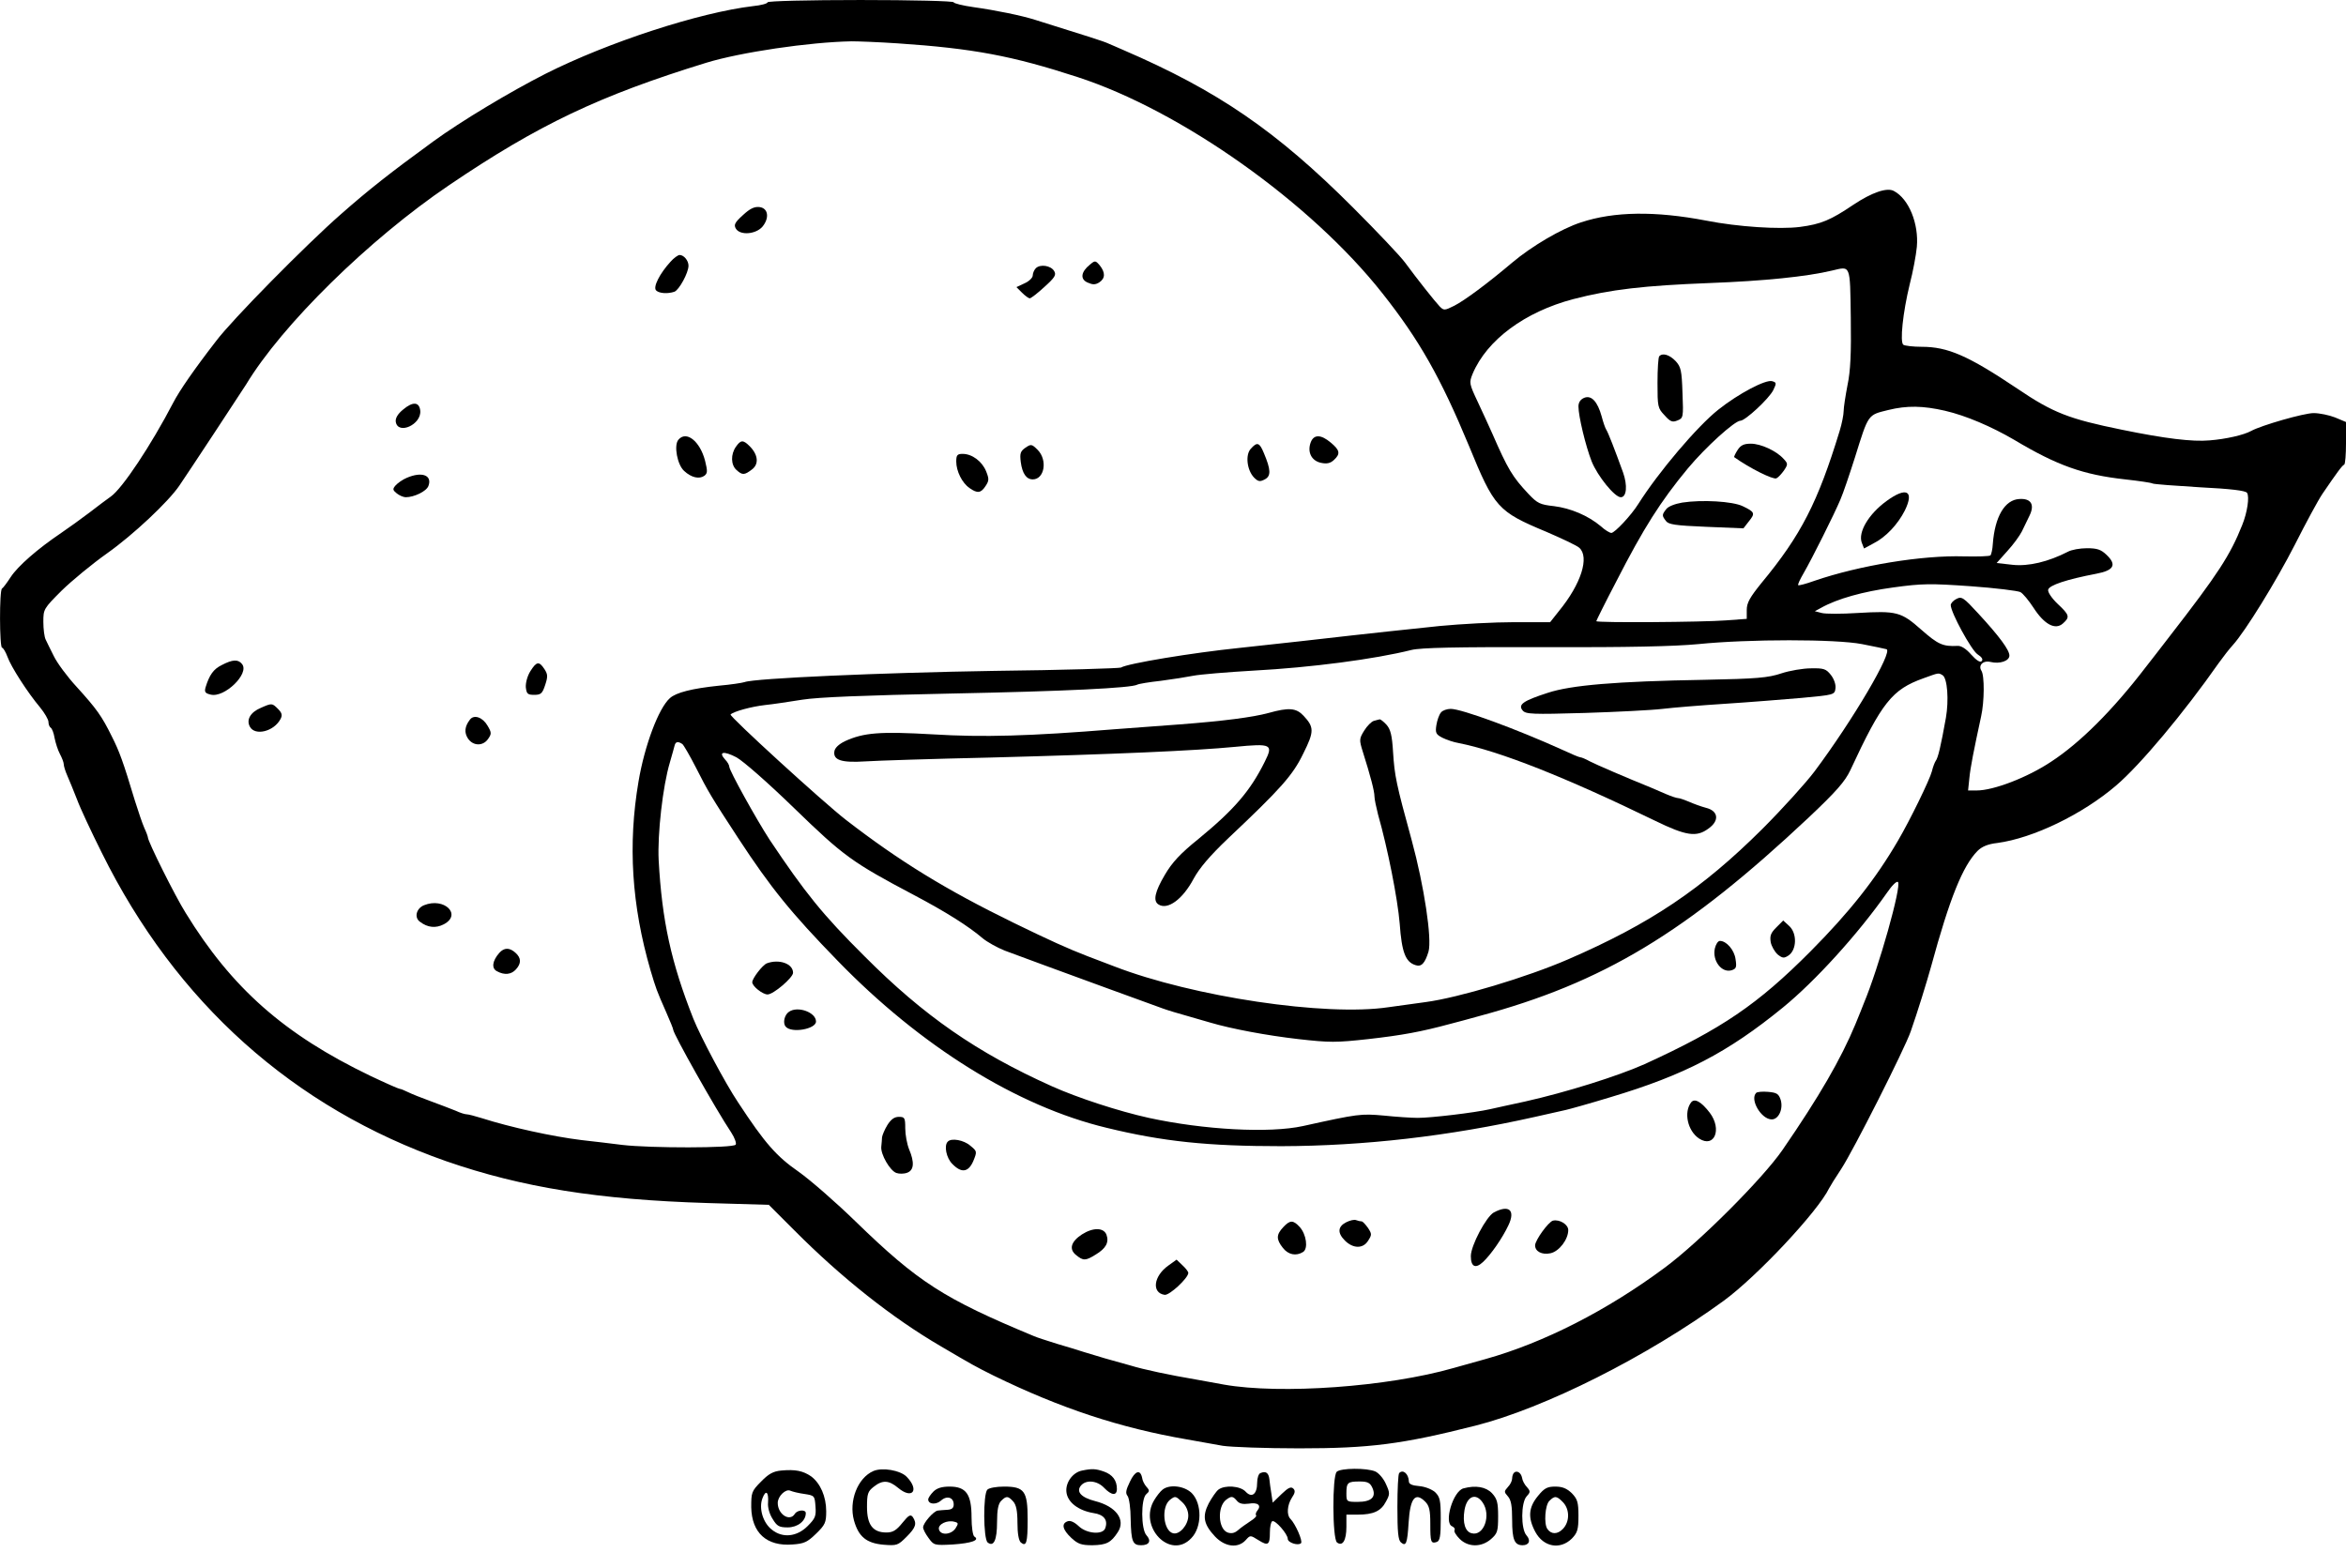 <?xml version="1.0" standalone="no"?>
<!DOCTYPE svg PUBLIC "-//W3C//DTD SVG 20010904//EN"
 "http://www.w3.org/TR/2001/REC-SVG-20010904/DTD/svg10.dtd">
<svg version="1.0" xmlns="http://www.w3.org/2000/svg"
 width="920pt" height="615pt" viewBox="0 0 920 615"
 preserveAspectRatio="xMidYMid meet">
<g transform="translate(0,615) scale(0.1,-0.1)"
fill="#000000" stroke="none">
<path d="M3010 6141 c0 -5 -26 -12 -57 -15 -210 -25 -567 -141 -813 -265 -140
-71 -333 -187 -440 -265 -169 -123 -254 -190 -363 -286 -137 -120 -427 -414
-490 -498 -86 -111 -143 -194 -167 -240 -88 -169 -200 -337 -245 -369 -14 -10
-52 -38 -84 -63 -33 -25 -83 -61 -111 -80 -92 -62 -170 -130 -198 -173 -15
-23 -30 -43 -34 -45 -11 -5 -10 -232 0 -232 4 0 14 -16 21 -35 14 -40 80 -142
128 -199 18 -22 33 -48 33 -57 0 -10 4 -20 9 -23 5 -3 12 -21 15 -40 4 -20 13
-48 21 -63 8 -15 15 -33 15 -40 0 -7 6 -27 14 -45 8 -18 25 -60 38 -93 12 -33
56 -127 97 -209 291 -588 751 -1000 1351 -1210 297 -103 598 -151 1025 -164
l240 -7 100 -100 c184 -185 383 -343 575 -455 126 -74 133 -78 205 -114 264
-129 498 -206 760 -251 44 -8 107 -19 140 -25 33 -5 168 -10 300 -10 277 0
403 16 691 89 272 69 672 270 974 490 131 96 369 350 413 441 4 8 25 42 47 75
48 73 249 471 273 540 27 77 63 194 80 255 73 268 124 394 182 453 17 17 41
27 77 31 142 19 335 113 466 225 95 81 265 284 403 481 18 25 42 56 55 70 49
54 170 250 244 395 43 85 91 174 108 199 56 82 77 111 85 114 4 2 7 40 7 85
l0 82 -43 18 c-23 9 -61 17 -84 17 -38 0 -205 -48 -245 -70 -29 -16 -99 -32
-163 -37 -67 -6 -175 7 -345 42 -206 42 -269 66 -409 161 -194 130 -273 164
-375 164 -34 0 -66 4 -72 8 -14 10 -2 126 25 237 13 50 25 115 28 147 8 90
-31 188 -90 219 -27 15 -87 -6 -159 -54 -89 -60 -126 -76 -210 -87 -80 -10
-241 0 -368 25 -199 38 -360 36 -490 -7 -77 -25 -193 -93 -270 -158 -97 -82
-186 -148 -227 -169 -38 -19 -41 -19 -57 -3 -19 20 -88 107 -135 171 -18 25
-111 123 -205 217 -301 301 -530 458 -901 618 -22 10 -49 21 -60 26 -17 8 -80
28 -285 92 -53 17 -156 38 -242 50 -43 6 -78 15 -78 19 0 5 -164 9 -365 9
-205 0 -365 -4 -365 -9z m510 -161 c297 -20 450 -49 705 -132 407 -132 916
-493 1196 -848 145 -183 229 -332 339 -597 100 -244 113 -259 305 -339 60 -26
118 -53 128 -62 41 -36 8 -142 -80 -249 l-34 -43 -141 0 c-78 0 -209 -7 -292
-15 -141 -15 -215 -22 -548 -60 -73 -8 -180 -20 -238 -26 -184 -19 -439 -61
-464 -77 -6 -3 -229 -10 -496 -13 -441 -7 -942 -29 -980 -44 -9 -3 -54 -10
-100 -14 -106 -11 -169 -27 -193 -49 -44 -39 -99 -185 -123 -327 -42 -247 -27
-485 47 -740 22 -73 22 -75 63 -168 14 -32 26 -61 26 -65 0 -16 166 -311 228
-404 13 -20 21 -42 17 -47 -8 -14 -337 -14 -445 -1 -41 5 -113 14 -160 19
-114 14 -278 50 -391 86 -26 8 -52 15 -59 15 -7 0 -26 6 -43 14 -18 7 -61 24
-97 37 -36 13 -76 29 -90 36 -14 7 -29 13 -33 13 -4 0 -56 23 -115 51 -337
162 -543 344 -724 639 -42 67 -148 280 -148 296 0 3 -6 20 -14 37 -8 18 -24
66 -37 107 -46 153 -61 194 -91 253 -39 79 -59 107 -138 194 -36 39 -76 93
-89 120 -13 26 -28 56 -32 65 -5 10 -9 41 -9 69 0 50 1 52 72 123 40 39 120
105 178 146 103 73 240 202 283 265 29 42 249 376 262 397 141 234 482 569
795 781 351 238 591 352 1010 481 134 41 404 81 570 84 25 0 106 -3 180 -8z
m3738 -1075 c2 -140 -1 -210 -13 -266 -8 -42 -15 -87 -15 -101 0 -14 -7 -50
-16 -79 -85 -278 -151 -408 -306 -595 -46 -57 -58 -78 -58 -106 l0 -35 -82 -6
c-89 -7 -508 -10 -508 -3 0 2 35 73 79 157 106 207 173 313 280 442 69 83 184
187 206 187 19 0 112 86 129 120 13 27 13 30 -4 35 -25 8 -133 -49 -212 -112
-82 -65 -234 -244 -313 -369 -28 -45 -93 -114 -106 -114 -6 0 -25 11 -41 26
-50 42 -119 71 -184 79 -55 6 -65 11 -100 48 -63 67 -81 97 -142 237 -11 25
-36 79 -56 122 -35 74 -35 77 -21 112 56 133 205 243 395 293 146 38 278 53
535 63 212 8 380 25 480 49 73 17 70 27 73 -184z m370 -366 c82 -19 182 -62
271 -114 169 -101 271 -137 435 -155 54 -6 102 -13 107 -16 5 -3 88 -9 186
-15 120 -6 180 -13 185 -22 10 -15 1 -77 -19 -126 -47 -118 -94 -191 -285
-437 -35 -45 -76 -99 -93 -120 -131 -171 -258 -297 -371 -371 -93 -62 -226
-113 -292 -113 l-34 0 5 48 c4 42 17 108 46 242 13 57 14 161 1 180 -13 21 7
41 36 34 36 -9 74 4 74 25 0 22 -39 75 -122 165 -58 63 -65 68 -86 57 -12 -6
-22 -17 -22 -24 0 -29 81 -177 105 -193 17 -11 23 -20 16 -27 -6 -6 -20 3 -41
26 -19 22 -39 35 -53 34 -58 -3 -77 6 -142 63 -80 71 -97 75 -251 66 -62 -4
-125 -4 -140 0 l-27 7 24 13 c64 36 165 64 282 80 116 16 147 16 305 5 98 -7
185 -18 195 -23 10 -5 33 -33 52 -62 42 -65 85 -88 115 -61 28 25 26 33 -21
77 -23 22 -39 46 -37 55 3 18 74 41 189 63 69 13 81 35 40 74 -22 21 -37 26
-77 26 -27 0 -61 -6 -75 -14 -76 -39 -154 -58 -217 -51 l-62 7 42 47 c24 26
49 61 57 77 8 16 21 44 30 62 21 43 6 68 -40 65 -57 -3 -96 -69 -104 -176 -1
-21 -6 -41 -9 -45 -4 -4 -51 -5 -104 -4 -163 5 -409 -35 -587 -96 -33 -12 -61
-19 -63 -17 -3 2 7 23 21 47 33 57 120 231 144 288 11 25 36 99 57 165 54 173
50 167 131 187 73 18 136 17 223 -3z m-326 -915 c46 -9 89 -18 96 -20 27 -8
-131 -277 -282 -479 -33 -44 -125 -146 -205 -226 -236 -235 -440 -372 -761
-511 -161 -70 -431 -151 -560 -168 -36 -5 -101 -14 -145 -20 -246 -37 -767 41
-1075 160 -25 9 -72 28 -105 40 -80 31 -146 61 -290 131 -266 130 -447 241
-658 404 -89 69 -459 407 -452 413 12 12 82 31 135 37 30 3 96 13 146 21 63
10 243 17 580 24 453 9 712 22 734 35 5 3 46 10 92 15 46 6 103 15 128 20 25
5 131 14 235 20 226 12 476 45 620 81 37 9 174 12 520 11 330 -1 510 3 605 12
198 20 539 20 642 0z m316 -122 c19 -12 25 -98 13 -167 -20 -112 -31 -158 -40
-169 -4 -6 -11 -24 -15 -41 -8 -32 -86 -192 -133 -272 -88 -151 -190 -280
-343 -434 -207 -208 -348 -304 -650 -442 -105 -47 -309 -111 -470 -147 -52
-11 -114 -25 -137 -30 -62 -14 -231 -34 -283 -34 -25 0 -85 4 -133 9 -90 8
-100 7 -317 -41 -132 -29 -389 -15 -605 32 -118 26 -280 79 -380 124 -294 132
-502 276 -735 510 -164 163 -233 249 -372 457 -52 80 -158 271 -158 286 0 6
-7 19 -17 29 -27 30 -5 34 45 8 27 -15 123 -99 227 -200 193 -187 225 -211
469 -340 127 -67 215 -123 270 -170 17 -14 56 -36 86 -48 86 -32 200 -74 400
-147 102 -37 201 -73 220 -80 19 -7 62 -20 95 -29 33 -10 74 -21 90 -26 84
-25 224 -51 346 -65 124 -14 148 -14 275 0 133 15 208 29 319 59 28 7 79 21
115 31 487 131 812 327 1293 779 109 103 142 141 163 185 124 267 164 317 287
361 61 22 58 22 75 12z m-4942 -270 c5 -4 29 -45 53 -92 47 -93 62 -118 166
-277 127 -194 207 -293 390 -481 325 -335 704 -571 1055 -655 221 -54 398 -72
685 -72 325 1 657 39 995 115 52 12 106 24 120 27 14 3 93 25 175 50 291 87
460 175 677 352 125 102 293 286 408 450 19 28 38 47 43 42 15 -15 -75 -335
-134 -476 -4 -11 -19 -48 -33 -82 -56 -135 -142 -284 -286 -493 -78 -113 -326
-361 -461 -461 -226 -168 -475 -295 -704 -359 -44 -12 -100 -28 -125 -35 -258
-74 -678 -104 -900 -65 -30 6 -80 14 -110 20 -101 17 -205 39 -257 55 -29 8
-74 21 -100 28 -27 8 -64 19 -83 25 -19 6 -66 21 -105 32 -38 12 -79 25 -90
30 -354 147 -455 212 -700 450 -77 75 -177 162 -222 194 -88 61 -133 112 -238
272 -51 76 -148 259 -176 329 -87 220 -123 384 -136 622 -5 101 16 290 44 383
9 30 17 61 19 68 4 14 14 15 30 4z"/>
<path d="M2913 5306 c-32 -29 -36 -38 -27 -53 17 -27 78 -22 104 8 28 34 23
73 -12 77 -20 2 -37 -6 -65 -32z"/>
<path d="M2629 5123 c-42 -46 -69 -99 -56 -112 12 -12 46 -14 72 -5 18 7 55
74 55 102 0 20 -18 42 -35 42 -6 0 -23 -12 -36 -27z"/>
<path d="M4274 5112 c-35 -28 -39 -57 -9 -70 20 -9 30 -9 45 0 25 16 25 39 3
67 -17 20 -19 20 -39 3z"/>
<path d="M4062 5098 c-6 -6 -12 -19 -12 -28 0 -9 -14 -23 -32 -31 l-32 -15 22
-22 c12 -12 26 -22 30 -22 5 0 31 20 58 45 41 37 47 47 38 62 -13 22 -55 28
-72 11z"/>
<path d="M1581 4544 c-21 -17 -31 -34 -29 -48 8 -53 102 -11 96 44 -4 34 -29
36 -67 4z"/>
<path d="M2660 4425 c-18 -22 -4 -98 23 -122 28 -26 59 -33 79 -19 13 10 13
18 3 59 -20 77 -74 120 -105 82z"/>
<path d="M5140 4415 c-14 -38 3 -72 40 -80 23 -5 37 -2 51 11 26 24 24 38 -12
68 -39 33 -67 33 -79 1z"/>
<path d="M2886 4398 c-21 -30 -20 -71 2 -91 23 -21 31 -21 61 2 28 21 24 58
-9 91 -26 26 -35 25 -54 -2z"/>
<path d="M4021 4394 c-20 -14 -22 -23 -18 -56 6 -45 22 -68 47 -68 46 0 59 76
19 116 -23 23 -26 23 -48 8z"/>
<path d="M4905 4390 c-22 -24 -15 -84 13 -113 16 -16 23 -17 42 -7 25 13 24
38 -4 104 -17 41 -26 44 -51 16z"/>
<path d="M3750 4340 c0 -38 23 -84 52 -104 31 -22 45 -20 63 8 14 21 14 28 2
58 -16 39 -55 68 -92 68 -21 0 -25 -5 -25 -30z"/>
<path d="M1595 4276 c-17 -7 -36 -21 -44 -30 -12 -14 -11 -18 5 -31 10 -8 26
-15 35 -15 33 0 81 23 89 44 16 42 -25 58 -85 32z"/>
<path d="M870 3542 c-33 -16 -49 -39 -64 -88 -5 -18 -1 -23 20 -28 54 -14 154
83 123 120 -15 19 -37 18 -79 -4z"/>
<path d="M2080 3518 c-12 -19 -19 -46 -18 -63 3 -26 7 -30 33 -30 26 0 32 5
43 39 11 33 10 42 -3 62 -21 32 -31 30 -55 -8z"/>
<path d="M1023 3374 c-41 -17 -58 -47 -43 -74 20 -37 94 -19 120 30 8 15 6 24
-10 40 -23 23 -24 23 -67 4z"/>
<path d="M1843 3328 c-21 -27 -23 -51 -8 -74 20 -30 59 -31 79 -2 14 20 14 25
-2 52 -19 33 -53 45 -69 24z"/>
<path d="M1663 2600 c-30 -12 -40 -48 -16 -65 30 -23 62 -26 93 -10 73 38 2
107 -77 75z"/>
<path d="M1958 2413 c-28 -32 -31 -61 -9 -72 29 -16 56 -13 74 7 22 24 21 45
-1 65 -24 22 -45 21 -64 0z"/>
<path d="M6507 4753 c-4 -3 -7 -51 -7 -105 0 -93 1 -99 28 -127 22 -25 31 -28
50 -20 23 9 24 12 20 108 -3 89 -6 102 -27 125 -24 25 -51 33 -64 19z"/>
<path d="M6213 4590 c-15 -6 -23 -18 -23 -34 0 -38 28 -155 52 -216 23 -57 90
-140 114 -140 23 0 27 46 9 97 -33 91 -59 158 -66 168 -4 6 -12 29 -18 52 -16
58 -40 84 -68 73z"/>
<path d="M6814 4385 c-9 -14 -15 -27 -13 -28 62 -44 151 -88 165 -83 7 3 20
17 30 31 16 24 16 27 -2 46 -28 31 -89 59 -128 59 -27 0 -40 -6 -52 -25z"/>
<path d="M6597 4179 c-29 -5 -55 -15 -63 -26 -17 -22 -17 -25 -1 -46 10 -14
37 -18 158 -23 l146 -6 21 27 c26 32 24 37 -24 60 -40 19 -159 26 -237 14z"/>
<path d="M7398 4185 c-70 -51 -112 -122 -97 -163 l9 -23 37 20 c48 24 95 74
123 129 38 78 6 94 -72 37z"/>
<path d="M6985 3509 c-51 -17 -95 -21 -300 -25 -348 -6 -524 -21 -615 -51 -96
-31 -118 -46 -99 -69 12 -15 37 -16 244 -10 126 4 264 11 305 16 41 5 152 14
245 20 94 6 229 17 300 23 128 12 130 12 133 38 2 14 -6 37 -18 52 -19 24 -28
27 -78 26 -31 0 -84 -9 -117 -20z"/>
<path d="M4975 3354 c-62 -17 -179 -32 -350 -45 -71 -5 -186 -14 -255 -19
-334 -27 -515 -32 -711 -20 -208 12 -272 7 -346 -27 -24 -12 -39 -26 -41 -40
-5 -34 28 -45 121 -39 45 3 264 10 487 15 495 13 807 27 963 42 144 14 151 10
117 -58 -57 -115 -120 -188 -260 -303 -72 -58 -104 -93 -132 -141 -39 -66 -47
-102 -25 -116 36 -23 95 20 138 101 23 42 63 89 133 156 210 198 256 250 297
335 43 86 43 103 1 148 -29 31 -58 33 -137 11z"/>
<path d="M5651 3356 c-7 -8 -15 -30 -18 -49 -5 -31 -2 -37 23 -50 16 -8 45
-18 64 -21 161 -32 417 -133 771 -305 121 -59 162 -65 208 -31 45 31 40 70 -9
82 -19 5 -49 16 -67 24 -17 7 -36 14 -42 14 -6 0 -27 7 -48 16 -21 9 -47 20
-58 25 -94 38 -215 90 -240 103 -16 9 -33 16 -37 16 -5 0 -36 13 -70 29 -179
81 -396 161 -439 161 -14 0 -32 -6 -38 -14z"/>
<path d="M5388 3323 c-9 -2 -27 -20 -38 -38 -20 -32 -20 -37 -6 -82 31 -98 46
-156 46 -176 0 -11 7 -43 14 -71 38 -133 77 -331 85 -428 8 -113 23 -151 62
-163 23 -8 37 7 51 53 14 50 -17 257 -66 437 -61 222 -67 252 -73 345 -4 67
-10 90 -26 108 -11 12 -23 21 -26 21 -3 -1 -14 -3 -23 -6z"/>
<path d="M6966 2513 c-22 -22 -26 -33 -22 -58 3 -16 16 -38 27 -48 19 -15 25
-16 43 -4 32 22 34 86 3 115 l-24 22 -27 -27z"/>
<path d="M6725 2431 c-11 -49 27 -98 66 -86 18 6 20 12 15 44 -5 36 -36 71
-61 71 -8 0 -16 -13 -20 -29z"/>
<path d="M3007 2372 c-17 -7 -57 -59 -57 -74 0 -16 41 -48 60 -48 23 0 100 66
100 85 0 36 -55 55 -103 37z"/>
<path d="M3094 2182 c-18 -12 -25 -44 -13 -58 22 -27 119 -10 119 20 0 36 -72
62 -106 38z"/>
<path d="M6887 1864 c-26 -26 20 -104 61 -104 27 0 46 41 35 77 -8 24 -16 28
-49 31 -22 2 -43 0 -47 -4z"/>
<path d="M6632 1827 c-30 -39 -14 -112 31 -142 60 -39 91 36 42 101 -33 43
-59 58 -73 41z"/>
<path d="M3480 1738 c-11 -18 -20 -40 -21 -48 0 -8 -2 -25 -3 -37 -3 -30 34
-94 59 -103 11 -4 30 -4 43 1 26 10 29 40 7 92 -8 20 -15 57 -15 82 0 41 -2
45 -25 45 -18 0 -31 -10 -45 -32z"/>
<path d="M3717 1673 c-16 -15 -6 -65 18 -88 36 -37 63 -32 82 12 15 37 15 38
-12 60 -25 22 -74 31 -88 16z"/>
<path d="M5858 1395 c-30 -17 -90 -130 -90 -171 0 -42 18 -51 48 -23 31 29 76
94 99 143 29 60 3 83 -57 51z"/>
<path d="M5280 1357 c-34 -17 -36 -42 -6 -72 32 -32 71 -33 91 -1 15 23 15 27
0 50 -10 14 -21 26 -25 26 -5 0 -14 2 -22 5 -7 3 -24 -1 -38 -8z"/>
<path d="M6090 1363 c-18 -5 -70 -77 -70 -97 0 -24 27 -38 60 -31 34 7 70 54
70 91 0 22 -34 43 -60 37z"/>
<path d="M5032 1337 c-27 -29 -28 -47 -1 -81 21 -27 52 -33 79 -16 21 13 13
69 -13 98 -26 28 -38 28 -65 -1z"/>
<path d="M4243 1309 c-43 -28 -52 -58 -23 -81 28 -23 37 -23 77 2 40 24 53 48
42 78 -11 28 -52 29 -96 1z"/>
<path d="M4582 1187 c-58 -41 -67 -107 -15 -115 19 -3 93 66 93 86 0 5 -10 18
-23 30 l-23 22 -32 -23z"/>
<path d="M3064 383 c-32 -3 -50 -13 -80 -44 -37 -37 -38 -43 -38 -100 2 -101
61 -154 162 -146 45 3 58 9 92 42 36 35 40 44 40 88 0 58 -23 110 -59 137 -32
22 -62 28 -117 23z m91 -92 c39 -6 40 -7 43 -49 3 -38 -1 -47 -31 -77 -42 -42
-98 -48 -140 -14 -35 27 -52 84 -37 123 13 35 25 26 22 -17 -2 -18 6 -46 18
-64 17 -28 25 -33 59 -33 39 0 71 25 71 56 0 15 -33 13 -43 -3 -20 -32 -67 -2
-67 43 0 26 31 56 49 48 9 -4 34 -10 56 -13z"/>
<path d="M3425 381 c-62 -27 -97 -118 -76 -194 18 -64 49 -89 116 -95 52 -4
56 -3 90 31 37 37 41 52 25 77 -9 12 -16 9 -41 -22 -24 -30 -38 -38 -63 -38
-53 0 -76 30 -76 100 0 51 3 61 26 79 35 28 60 26 96 -4 56 -47 85 -9 33 44
-25 25 -95 37 -130 22z"/>
<path d="M4244 383 c-37 -7 -66 -47 -62 -84 4 -40 46 -73 107 -83 41 -6 57
-28 45 -60 -10 -26 -73 -21 -104 9 -17 16 -33 23 -43 19 -26 -9 -20 -33 14
-65 26 -24 39 -29 83 -29 55 1 73 10 100 52 31 48 -7 100 -89 121 -55 14 -76
37 -56 61 20 24 64 20 91 -9 29 -30 50 -32 50 -4 0 33 -17 56 -51 68 -32 11
-46 12 -85 4z"/>
<path d="M5242 378 c-18 -18 -17 -262 1 -277 22 -17 37 8 37 61 l0 48 44 0
c62 0 92 14 111 51 16 29 16 34 0 69 -9 21 -28 43 -41 49 -33 15 -137 14 -152
-1z m140 -63 c16 -36 -4 -55 -58 -55 -43 0 -44 1 -44 33 0 43 5 47 52 47 31 0
41 -5 50 -25z"/>
<path d="M4431 339 c-16 -33 -18 -45 -9 -56 6 -8 12 -49 12 -91 2 -88 8 -102
41 -102 32 0 41 17 21 39 -22 24 -22 143 -1 161 13 11 14 15 1 29 -8 9 -16 25
-17 35 -7 35 -28 28 -48 -15z"/>
<path d="M4943 373 c-7 -2 -13 -19 -13 -38 0 -45 -21 -61 -45 -35 -21 23 -82
27 -107 8 -9 -7 -26 -32 -38 -54 -26 -51 -20 -82 25 -130 39 -41 90 -47 120
-14 18 20 18 20 50 0 38 -24 45 -19 45 31 0 21 4 40 9 43 11 7 61 -50 61 -69
0 -15 41 -28 52 -17 8 8 -22 76 -42 96 -15 15 -12 54 6 82 13 19 14 28 6 36
-9 9 -20 4 -46 -21 l-35 -34 -5 34 c-3 19 -7 45 -8 58 -3 25 -14 33 -35 24z
m-92 -109 c9 -11 23 -14 46 -11 35 6 51 -6 34 -27 -6 -7 -8 -15 -5 -19 3 -3
-7 -13 -23 -23 -15 -10 -37 -25 -48 -35 -14 -12 -26 -14 -41 -9 -37 14 -41
100 -6 128 21 16 27 15 43 -4z"/>
<path d="M5487 373 c-4 -3 -7 -64 -7 -133 0 -98 3 -130 14 -139 20 -17 25 -4
30 78 6 96 26 121 65 82 16 -16 20 -34 20 -86 0 -73 2 -80 26 -72 12 5 15 24
15 90 0 74 -3 86 -22 105 -14 12 -40 22 -63 24 -27 2 -40 8 -40 18 -1 30 -23
49 -38 33z"/>
<path d="M5937 374 c-4 -4 -7 -14 -7 -22 0 -9 -7 -24 -17 -34 -15 -17 -15 -19
0 -36 13 -14 17 -38 17 -93 0 -77 9 -99 41 -99 26 0 33 19 15 39 -22 25 -22
128 1 153 15 16 15 20 1 36 -9 9 -18 26 -19 36 -4 21 -21 31 -32 20z"/>
<path d="M3660 300 c-11 -11 -20 -25 -20 -30 0 -20 31 -22 50 -5 23 21 50 13
50 -15 0 -14 -7 -20 -25 -21 -14 -1 -31 -2 -37 -3 -16 -1 -58 -49 -58 -66 0
-7 9 -25 21 -41 21 -29 22 -30 96 -26 73 5 107 17 84 31 -6 4 -11 37 -11 75 0
91 -21 121 -86 121 -31 0 -50 -6 -64 -20z m87 -144 c-18 -26 -60 -28 -65 -3
-4 19 32 37 61 29 16 -4 16 -7 4 -26z"/>
<path d="M3872 308 c-17 -17 -16 -192 1 -207 24 -19 37 9 37 80 0 48 5 72 16
83 20 20 27 20 47 -2 12 -13 17 -37 17 -84 0 -43 5 -69 13 -77 22 -18 27 -2
27 91 0 111 -13 128 -93 128 -29 0 -58 -5 -65 -12z"/>
<path d="M4559 308 c-9 -7 -23 -25 -32 -40 -65 -105 63 -238 145 -150 42 43
42 135 2 176 -29 29 -88 36 -115 14z m78 -50 c14 -13 23 -33 23 -52 0 -36 -34
-76 -60 -69 -38 10 -47 103 -12 131 21 16 22 16 49 -10z"/>
<path d="M5739 313 c-41 -11 -78 -136 -44 -149 8 -4 12 -10 9 -15 -3 -5 6 -20
20 -34 33 -33 85 -34 123 -1 25 22 28 30 28 89 0 55 -4 69 -24 91 -24 25 -64
32 -112 19z m75 -55 c35 -50 5 -134 -43 -121 -25 6 -36 41 -28 90 9 55 44 70
71 31z"/>
<path d="M6031 283 c-37 -45 -40 -85 -10 -141 32 -59 97 -71 143 -26 22 23 26
35 26 89 0 54 -4 66 -26 89 -20 19 -37 26 -65 26 -31 0 -43 -6 -68 -37z m99
-25 c26 -28 26 -76 -1 -104 -21 -22 -46 -22 -61 0 -14 20 -9 94 8 110 21 21
29 20 54 -6z"/>
</g>
</svg>
